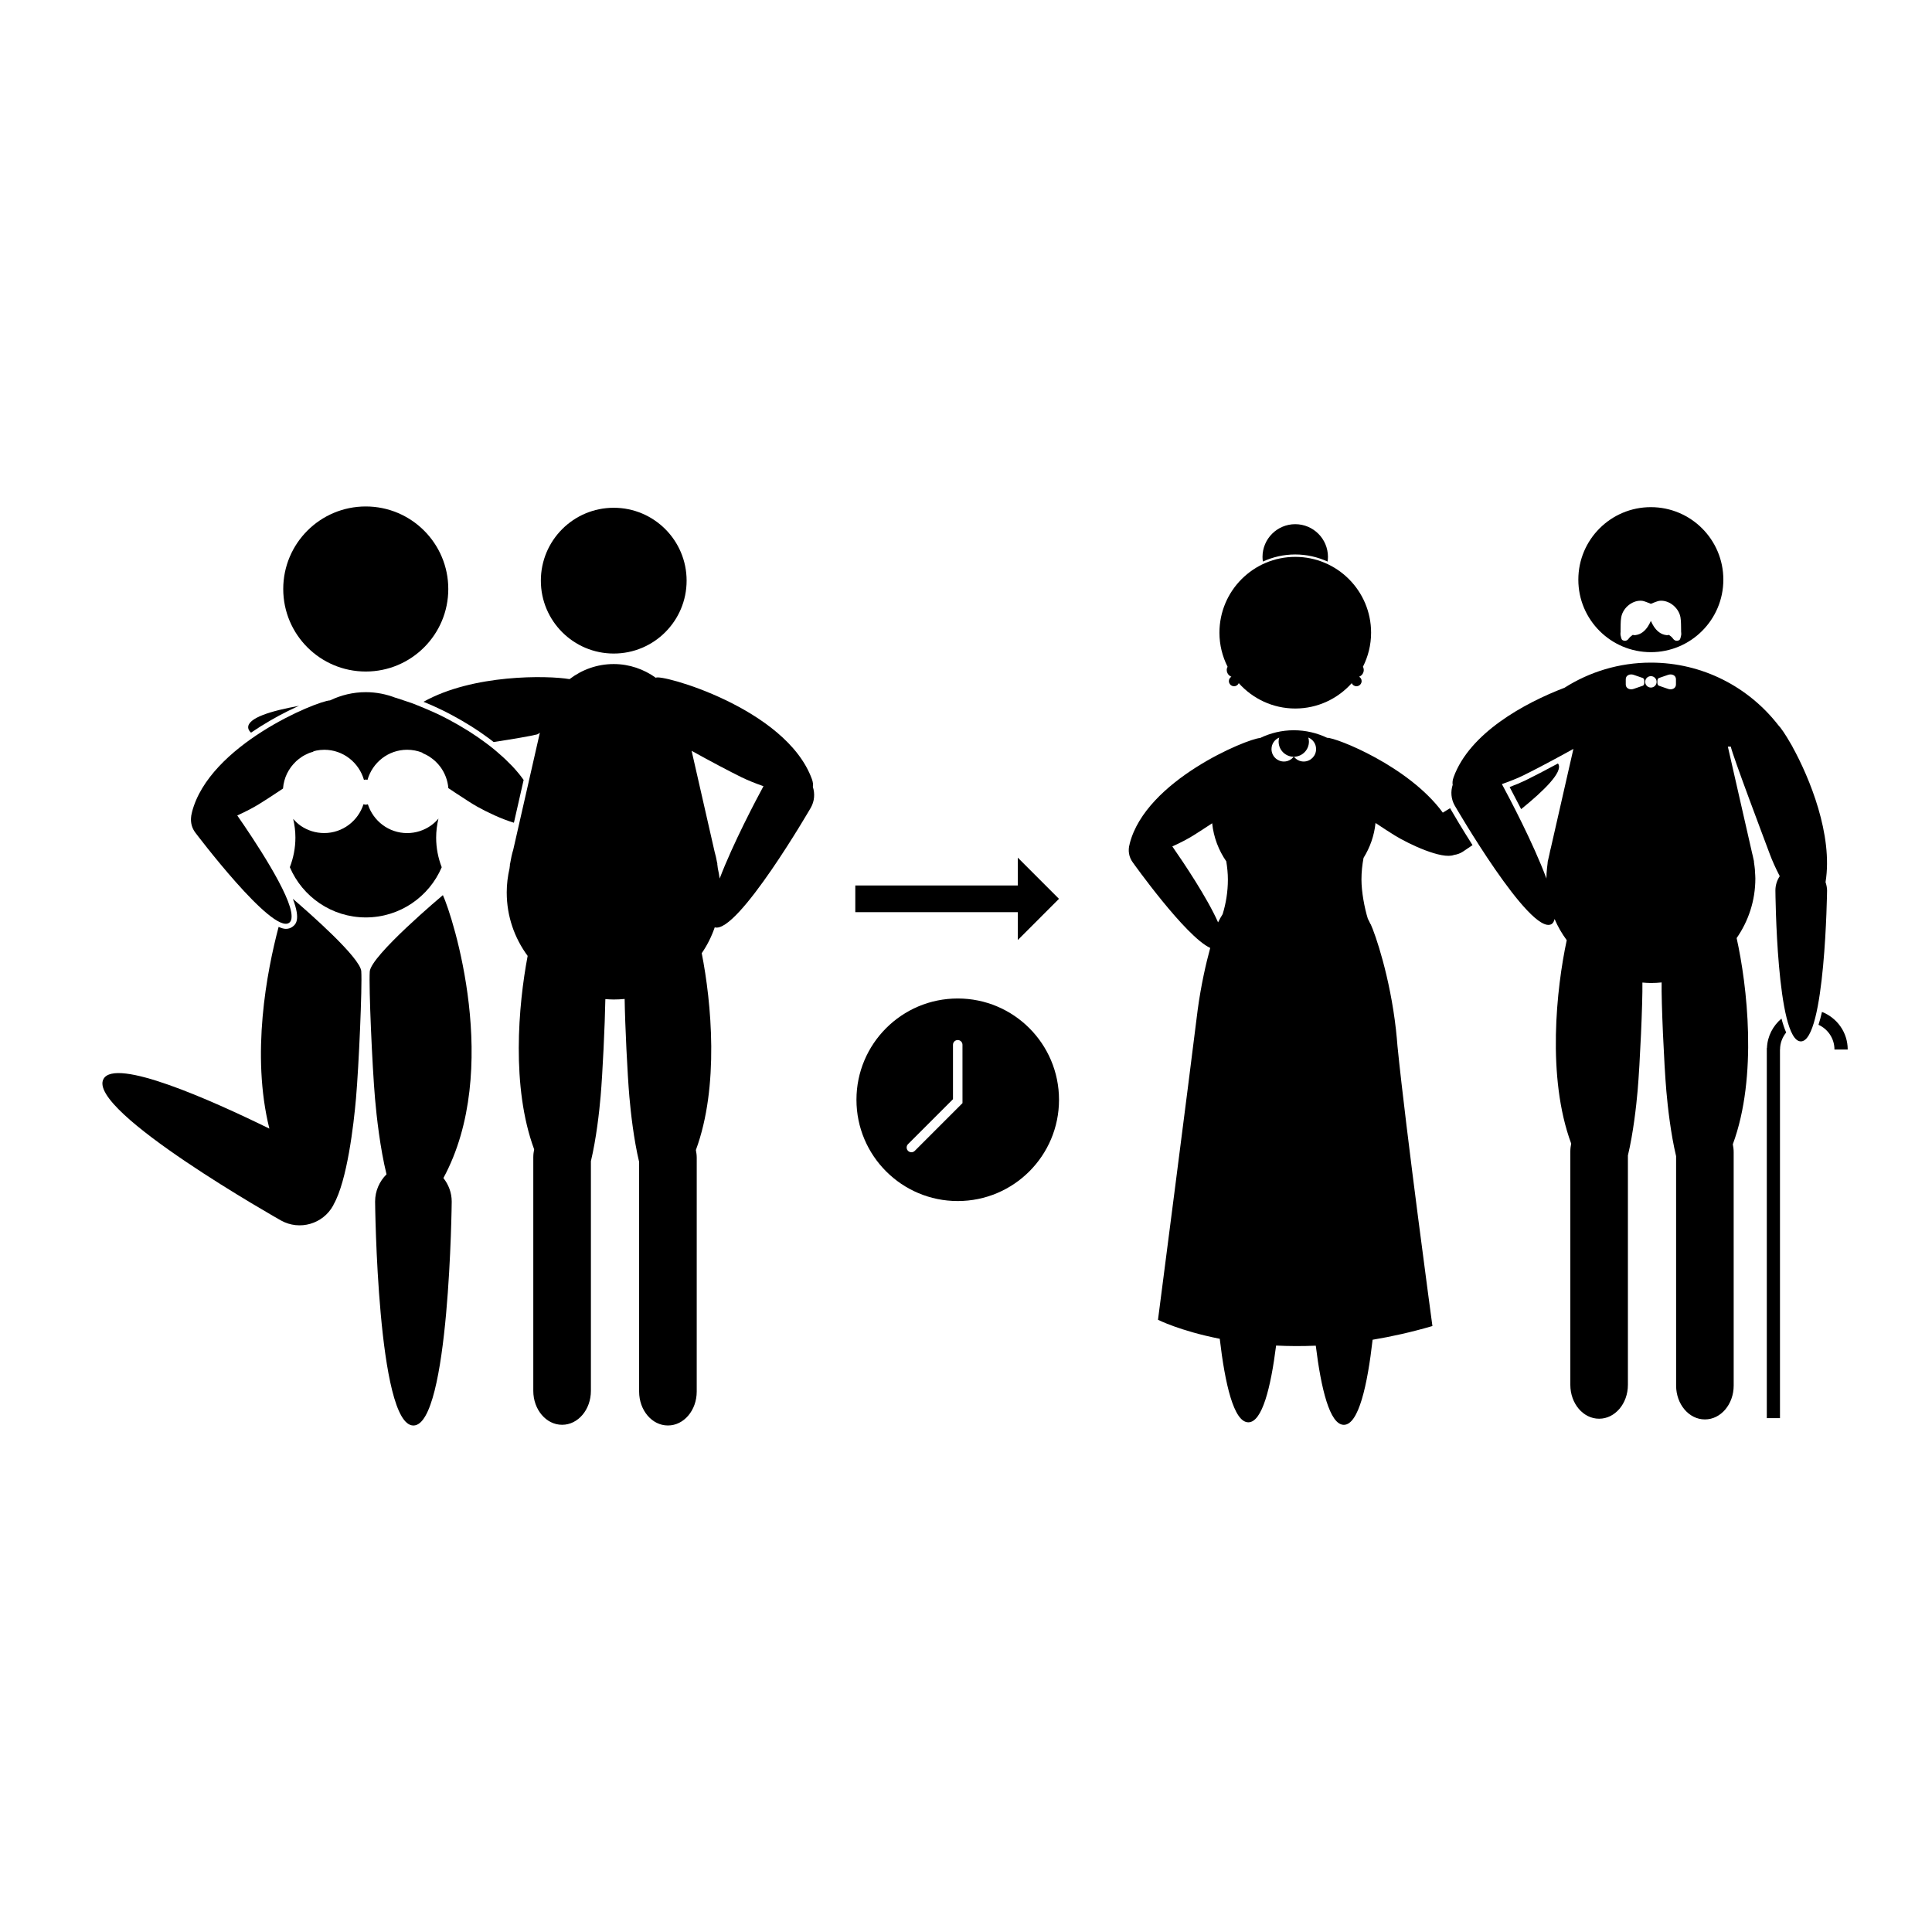 <?xml version="1.0" encoding="UTF-8"?>
<!-- Uploaded to: SVG Repo, www.svgrepo.com, Generator: SVG Repo Mixer Tools -->
<svg fill="#000000" width="800px" height="800px" version="1.1" viewBox="144 144 512 512" xmlns="http://www.w3.org/2000/svg">
 <g>
  <path d="m261.37 381.22c2.594 5.598 15.672 46.266 0.137 74.973 1.359 1.727 2.203 3.875 2.203 6.242 0 0-0.574 59.34-10.152 59.34-9.578 0-10.152-59.34-10.152-59.34 0-2.832 1.164-5.387 3.027-7.227-1.691-6.867-2.637-15.285-3.043-20.016-0.75-8.637-1.664-29.477-1.402-33.711 0.266-4.231 19.383-20.262 19.383-20.262z"/>
  <path d="m222.59 331.34c-0.777 0.359-1.422 0.672-2.082 0.996l-0.316 0.156c-0.727 0.363-1.465 0.746-2.227 1.148-0.766 0.418-1.473 0.812-2.176 1.219l-0.555 0.324c-0.648 0.383-1.309 0.781-1.965 1.188l-0.328 0.203c-0.73 0.465-1.473 0.953-2.207 1.449l-0.203 0.141c-0.457-0.414-0.742-0.855-0.762-1.359-0.109-2.543 6.019-4.418 13.504-5.754-0.234 0.102-0.445 0.18-0.684 0.289z"/>
  <path d="m262.8 300.09c0 12.078-9.789 21.871-21.867 21.871-12.082 0-21.871-9.793-21.871-21.871s9.789-21.871 21.871-21.871c12.078 0 21.867 9.793 21.867 21.871"/>
  <path d="m220.81 373.82c0.938-2.438 1.477-5.078 1.477-7.848 0-1.707-0.215-3.367-0.59-4.961 0.609 0.695 1.273 1.336 2.039 1.859 1.762 1.199 3.883 1.898 6.176 1.898 4.891 0 8.992-3.219 10.418-7.637 0.203 0.039 0.387 0.121 0.598 0.121 0.195 0 0.367-0.082 0.559-0.109 1.426 4.414 5.527 7.633 10.418 7.633 2.344 0 4.508-0.746 6.293-1.996 0.746-0.523 1.402-1.152 1.996-1.844-0.383 1.621-0.609 3.305-0.609 5.043 0 2.769 0.535 5.41 1.477 7.848-3.336 7.82-11.09 13.301-20.129 13.301-9.031-0.008-16.785-5.488-20.121-13.309z"/>
  <path d="m325.96 297.88c0 10.668-8.645 19.316-19.312 19.316s-19.316-8.648-19.316-19.316 8.648-19.316 19.316-19.316 19.312 8.648 19.312 19.316"/>
  <path d="m171.43 429.94c3.133-5.688 28.164 5.414 43.957 13.156-4.891-19.688-0.691-41.574 2.449-53.461 0.699 0.309 1.355 0.523 1.914 0.523 0.672 0 1.254-0.188 1.754-0.555 0.785-0.578 2.281-1.727 0.105-7.41 4.203 3.602 17.91 15.617 18.133 19.207 0.262 4.231-0.648 25.074-1.402 33.711-0.605 6.941-2.344 21.816-5.926 28.082-0.047 0.09-0.07 0.191-0.121 0.281-2.707 4.914-8.879 6.695-13.789 3.988 0.004 0-51.695-29.137-47.074-37.523z"/>
  <path d="m278.29 380.54c0 6.293 2.074 12.086 5.543 16.785-2.481 13.078-4.367 34.789 1.723 51.262-0.137 0.676-0.227 1.367-0.227 2.09v61.922c0 4.961 3.41 8.984 7.613 8.984h0.039c4.207 0 7.613-4.019 7.613-8.984v-60.863c1.426-5.965 2.227-13.141 2.578-17.215 0.523-6.051 1.137-18.883 1.254-25.75 0.73 0.055 1.461 0.109 2.207 0.109 0.984 0 1.949-0.051 2.906-0.145 0.102 6.812 0.727 19.859 1.258 25.973 0.352 4.074 1.152 11.25 2.578 17.215v60.859c0 4.961 3.41 8.984 7.613 8.984h0.039c4.207 0 7.613-4.019 7.613-8.984l0.004-61.922c0-0.719-0.09-1.414-0.227-2.09 6.231-16.848 4.109-39.191 1.551-52.16 1.445-2.098 2.602-4.402 3.445-6.856 6.039 1.844 25.469-31.715 25.469-31.715 0.988-1.75 1.109-3.738 0.535-5.512 0.102-0.543 0.055-1.199-0.246-2.039-6.879-18.957-40.547-28.074-41.352-26.859-3.164-2.266-6.996-3.648-11.184-3.648-4.41 0-8.449 1.512-11.695 3.996-5.883-0.996-25.605-1.34-38.703 6.004 1.641 0.664 3.406 1.441 5.281 2.367 1.441 0.715 2.961 1.527 4.508 2.418l0.543 0.316c0.613 0.359 1.234 0.73 2.031 1.223l0.297 0.18c0.719 0.453 1.441 0.926 2.156 1.41l0.695 0.484c0.527 0.363 1.047 0.734 1.688 1.211l0.629 0.469c0.25 0.191 0.5 0.398 0.75 0.59 4.938-0.754 10.035-1.621 11.516-2.019 0.211-0.055 0.469-0.238 0.742-0.465l-7.047 30.988c-0.359 1.16-0.609 2.359-0.812 3.578l-0.102 0.449h0.035c-0.047 0.316-0.074 0.645-0.117 0.961-0.469 2.07-0.742 4.195-0.742 6.398zm56.426-3.711c-0.121-0.906-0.277-1.797-0.48-2.676-0.051-0.398-0.09-0.801-0.152-1.195h0.035l-0.102-0.441c-0.168-0.953-0.379-1.891-0.641-2.805l-6.09-26.738c4.219 2.359 10.156 5.512 13.273 7.031 1.438 0.699 3.512 1.562 5.769 2.344-1.902 3.512-8.039 15.098-11.613 24.48z"/>
  <path d="m267.75 356.1c-0.867-0.555-1.84-1.188-2.871-1.867-0.156-0.105-0.316-0.211-0.48-0.316-0.516-0.344-1.039-0.691-1.566-1.043-0.004-0.004-0.012-0.004-0.016-0.012-0.172-2.082-0.922-3.988-2.082-5.582-0.023-0.031-0.047-0.066-0.07-0.098-0.359-0.48-0.754-0.918-1.184-1.328-0.055-0.055-0.109-0.117-0.172-0.168-0.402-0.371-0.848-0.711-1.305-1.02-0.098-0.066-0.18-0.137-0.277-0.195-0.449-0.281-0.926-0.523-1.422-0.742-0.117-0.051-0.227-0.117-0.348-0.16l-0.047-0.109c-1.238-0.484-2.586-0.766-3.996-0.766-5.023 0-9.211 3.387-10.523 7.984-0.152-0.02-0.293-0.09-0.449-0.09-0.176 0-0.324 0.074-0.488 0.102-1.316-4.602-5.508-7.992-10.531-7.992-0.016 0-0.031 0.004-0.047 0.004-0.695 0.004-1.375 0.074-2.035 0.207-0.156 0.031-0.301 0.086-0.457 0.121-0.133 0.031-0.25 0.082-0.379 0.117v0.086c-0.367 0.098-0.734 0.188-1.082 0.328-0.168 0.066-0.316 0.152-0.48 0.223-0.449 0.203-0.887 0.418-1.293 0.676-0.133 0.082-0.258 0.176-0.383 0.266-0.422 0.293-0.836 0.605-1.215 0.953-0.086 0.082-0.172 0.168-0.25 0.246-0.402 0.398-0.781 0.816-1.125 1.27-0.039 0.051-0.082 0.105-0.117 0.16-0.367 0.516-0.707 1.059-0.984 1.633-0.004 0.004-0.004 0.012-0.012 0.016-0.586 1.215-0.957 2.559-1.062 3.969-0.047 0.031-0.09 0.059-0.137 0.09-0.473 0.316-0.941 0.629-1.406 0.934-0.172 0.109-0.336 0.227-0.508 0.336-0.504 0.332-1.004 0.66-1.477 0.969-0.004 0-0.004 0.004-0.012 0.004-0.473 0.309-0.918 0.59-1.34 0.863-0.125 0.082-0.246 0.156-0.363 0.23-0.387 0.246-0.75 0.473-1.078 0.68-0.023 0.016-0.055 0.035-0.082 0.051-0.023 0.016-0.059 0.035-0.09 0.051-0.324 0.195-0.676 0.406-1.062 0.625-0.047 0.023-0.102 0.055-0.152 0.086-0.395 0.223-0.812 0.449-1.254 0.68-0.004 0-0.004 0.004-0.012 0.004-0.969 0.504-2.039 1.031-3.152 1.531 4.191 6.027 14.398 21.242 14.402 26.684 0.016 0.805-0.176 1.41-0.637 1.75-4.422 3.266-24.918-23.941-24.918-23.941-0.848-1.145-1.188-2.488-1.102-3.805 0.023-0.469 0.098-0.934 0.227-1.387 0.012-0.047 0.004-0.074 0.016-0.121 4.523-17.836 33.023-29.488 36.613-29.68 2.867-1.379 6.066-2.176 9.461-2.176 2.785 0 5.441 0.539 7.891 1.492l-0.016-0.031 4.312 1.438c1.691 0.648 5.414 2.168 7.652 3.273 0.035 0.016 0.066 0.035 0.102 0.051 1.422 0.707 2.91 1.5 4.438 2.379 0.176 0.102 0.359 0.207 0.535 0.312 0.605 0.352 1.215 0.719 1.824 1.098 0.156 0.098 0.309 0.188 0.465 0.281 0.707 0.441 1.414 0.91 2.121 1.391 0.227 0.156 0.453 0.312 0.68 0.473 0.516 0.359 1.02 0.719 1.527 1.094 0.246 0.18 0.492 0.363 0.742 0.551 0.676 0.508 1.34 1.031 1.996 1.578 0.18 0.152 0.352 0.301 0.527 0.453 0.504 0.43 1.004 0.867 1.492 1.309 0.238 0.215 0.473 0.434 0.707 0.656 0.5 0.473 0.988 0.957 1.461 1.449 0.141 0.145 0.293 0.293 0.434 0.438 0.578 0.621 1.133 1.254 1.668 1.906 0.172 0.211 0.336 0.422 0.508 0.641 0.266 0.336 0.516 0.684 0.766 1.031l-2.578 11.34c-1.668-0.504-3.449-1.199-5.144-1.965-1.652-0.746-3.211-1.535-4.481-2.246-0.039-0.023-0.09-0.051-0.137-0.074-0.398-0.227-0.766-0.441-1.098-0.645-0.016-0.012-0.039-0.02-0.055-0.035-0.016-0.012-0.035-0.02-0.051-0.031-0.344-0.211-0.727-0.453-1.129-0.711-0.117-0.07-0.234-0.148-0.348-0.223z"/>
  <path d="m547.12 358.43c6.012-4.863 11.18-9.906 9.824-12.004-0.02-0.035-0.055-0.055-0.082-0.086-3.211 1.727-6.473 3.43-8.484 4.41-1.215 0.59-2.731 1.234-4.312 1.824 1.09 2.047 2.09 3.977 3.055 5.856z"/>
  <path d="m612.26 421.73h-0.039v98.09h3.492v-97.688h0.02c0-1.715 0.625-3.269 1.621-4.508-0.465-1.055-0.871-2.301-1.246-3.684-2.238 1.891-3.727 4.652-3.848 7.789z"/>
  <path d="m626.84 412.17c-0.281 1.23-0.586 2.379-0.922 3.41 2.492 1.133 4.231 3.633 4.231 6.551h3.512c0-4.543-2.832-8.402-6.82-9.961z"/>
  <path d="m581.49 316.83c10.617 0 19.215-8.605 19.215-19.215 0-10.617-8.605-19.215-19.215-19.215-10.617 0-19.215 8.605-19.215 19.215-0.008 10.609 8.598 19.215 19.215 19.215zm-8.023-5.621c0.047-1.203-0.039-2.434 0.172-3.613 0.473-2.691 3.223-4.719 5.664-4.359 0.395 0.055 1.605 0.527 2.188 0.777 0.578-0.246 1.793-0.719 2.188-0.777 2.438-0.359 5.188 1.672 5.664 4.359 0.207 1.18 0.121 2.41 0.172 3.613h-0.016c0.016 0.379 0.102 0.77 0.023 1.129-0.098 0.465-0.195 1.117-0.516 1.301-0.516 0.289-1.176 0.262-1.637-0.395-0.273-0.395-0.68-0.711-1.074-0.992-0.211 0.059-0.449 0.098-0.715 0.059-1.5-0.195-2.516-1.109-3.305-2.293-0.309-0.457-0.539-0.969-0.781-1.465-0.242 0.5-0.473 1.008-0.781 1.465-0.797 1.188-1.805 2.098-3.305 2.293-0.266 0.035-0.504 0.004-0.715-0.059-0.398 0.289-0.801 0.605-1.074 0.992-0.457 0.656-1.117 0.684-1.637 0.395-0.316-0.18-0.418-0.836-0.516-1.301-0.074-0.359 0.012-0.75 0.023-1.129h-0.023z"/>
  <path d="m526.36 359.36c-9.004-12.328-28.328-19.922-30.656-19.836-2.68-1.27-5.664-2-8.828-2-3.203 0-6.227 0.75-8.934 2.055-3.387 0.176-30.293 11.18-34.566 28.023-0.012 0.047-0.004 0.07-0.016 0.117-0.469 1.598-0.23 3.375 0.832 4.816 0 0 13.977 19.672 20.531 22.68-1.137 4.156-2.434 9.844-3.32 16.367-2.301 18.711-10.523 82.176-10.523 82.176s5.875 2.969 16.367 5.031c1.375 11.793 3.691 22.137 7.578 22.137 3.684 0 5.961-9.309 7.356-20.34 3.285 0.168 6.793 0.191 10.516 0.035 1.391 11.301 3.68 20.973 7.438 20.973 3.93 0 6.254-10.578 7.621-22.547 5.023-0.836 10.312-2.016 15.852-3.633 0 0-7.031-51.855-9.262-74.215-0.102-1.379-0.23-2.734-0.379-4.07-0.012-0.098-0.02-0.203-0.023-0.293h-0.004c-1.582-13.992-5.457-25.262-6.707-27.953 0 0-0.031 0.023-0.035 0.031-0.223-0.488-0.449-0.977-0.707-1.445v-0.004c-0.891-2.863-1.688-7.141-1.688-10.387 0-1.977 0.207-3.883 0.551-5.727 1.703-2.742 2.832-5.875 3.176-9.25 1.965 1.305 3.82 2.508 5.109 3.305 3.703 2.281 12.496 6.438 15.699 5.16 0.805-0.117 1.598-0.387 2.324-0.855 0 0 0.988-0.656 2.574-1.742-2.777-4.363-4.977-8.102-5.953-9.789-0.801 0.488-1.434 0.879-1.922 1.18zm-58.344 26.898c-0.441 0.699-0.848 1.426-1.215 2.176-2.875-6.519-9.141-15.84-12.121-20.121 2.141-0.961 4.121-2.016 5.445-2.832 1.289-0.797 3.144-2 5.113-3.309 0.383 3.727 1.719 7.176 3.742 10.102 0.246 1.566 0.422 3.168 0.422 4.828-0.004 3.227-0.508 6.309-1.387 9.156zm16.246-40.445c-1.824 0-3.301-1.477-3.301-3.301 0-1.379 0.848-2.555 2.047-3.047-0.098 0.344-0.16 0.695-0.16 1.066 0 2.207 1.785 4 3.988 4.016-0.605 0.762-1.527 1.266-2.574 1.266zm5.223 0c-1.047 0-1.969-0.504-2.574-1.27 2.195-0.023 3.969-1.809 3.969-4.016 0-0.371-0.07-0.73-0.168-1.074 1.211 0.488 2.066 1.668 2.066 3.055 0.008 1.828-1.469 3.305-3.293 3.305z"/>
  <path d="m469.1 321.54c0 0.82 0.508 1.516 1.23 1.797-0.387 0.242-0.664 0.656-0.664 1.148 0 0.762 0.613 1.375 1.375 1.375 0.559 0 1.031-0.336 1.25-0.812 3.68 4.109 9.012 6.715 14.965 6.715 5.949 0 11.285-2.606 14.965-6.715 0.215 0.48 0.691 0.812 1.25 0.812 0.762 0 1.375-0.613 1.375-1.375 0-0.492-0.273-0.906-0.664-1.148 0.719-0.281 1.23-0.984 1.23-1.797 0-0.309-0.086-0.59-0.215-0.848 1.367-2.715 2.156-5.769 2.156-9.02 0-11.094-8.992-20.094-20.094-20.094-11.098 0-20.094 8.992-20.094 20.094 0 3.246 0.785 6.301 2.156 9.02-0.133 0.262-0.223 0.539-0.223 0.848z"/>
  <path d="m487.25 290.94c3.059 0 5.953 0.684 8.574 1.879 0.055-0.402 0.098-0.812 0.098-1.234 0-4.793-3.883-8.672-8.672-8.672-4.785 0-8.672 3.883-8.672 8.672 0 0.418 0.039 0.832 0.098 1.234 2.613-1.199 5.508-1.879 8.574-1.879z"/>
  <path d="m627.79 377.77c2.019-12.469-4.238-27.664-8.793-35.91h0.023c-0.172-0.312-0.367-0.613-0.543-0.922-1.387-2.418-2.555-4.102-3.215-4.766-7.824-10.07-20.031-16.57-33.77-16.57-8.422 0-16.262 2.453-22.883 6.66-10.602 4.047-25.129 11.98-29.383 23.695-0.301 0.832-0.348 1.484-0.246 2.023-0.574 1.762-0.453 3.742 0.527 5.481 0 0 20.035 34.621 25.66 31.441 0.434-0.246 0.664-0.75 0.816-1.355 0.848 2.012 1.945 3.879 3.219 5.617-2.707 12.594-5.344 36.258 1.18 53.898-0.137 0.672-0.227 1.367-0.227 2.086v61.852c0 4.957 3.406 8.973 7.609 8.973h0.039c4.203 0 7.609-4.019 7.609-8.973v-60.785c1.426-5.961 2.223-13.125 2.578-17.195 0.613-7.062 1.352-23.41 1.266-28.637 0.746 0.059 1.492 0.117 2.254 0.117 0.957 0 1.906-0.051 2.84-0.145-0.109 4.973 0.637 21.684 1.258 28.848 0.352 4.07 1.152 11.234 2.578 17.195l0.004 60.789c0 4.957 3.406 8.973 7.609 8.973h0.039c4.203 0 7.609-4.019 7.609-8.973l-0.004-61.852c0-0.719-0.09-1.414-0.227-2.086 6.656-18 3.773-42.258 1.012-54.645 3.117-4.481 4.961-9.914 4.961-15.789 0-0.57-0.051-1.125-0.086-1.684-0.016-0.238-0.016-0.473-0.035-0.707-0.051-0.574-0.133-1.137-0.215-1.703-0.02-0.137-0.031-0.277-0.051-0.418h0.035l-0.102-0.441c-0.012-0.051-0.023-0.098-0.035-0.145-0.105-0.574-0.246-1.137-0.387-1.699-0.074-0.312-0.125-0.641-0.215-0.953l-6.195-27.199h0.781c0.52 2.469 8.574 23.758 10.375 28.59 0.559 1.512 1.484 3.598 2.594 5.742-0.719 1.078-1.145 2.371-1.148 3.762 0 0 0.281 40.004 6.742 40.02 6.453 0.016 6.949-39.98 6.949-39.98-0.012-0.789-0.168-1.527-0.41-2.231zm-72.758-9.234c-0.18 0.598-0.281 1.23-0.418 1.844-0.098 0.398-0.195 0.789-0.273 1.195-0.031 0.172-0.086 0.336-0.117 0.508l-0.102 0.449h0.035c-0.059 0.395-0.098 0.785-0.141 1.184-0.016 0.133-0.035 0.262-0.047 0.395-0.086 0.836-0.152 1.684-0.152 2.543 0 0.066 0.012 0.125 0.012 0.191-3.508-9.445-9.871-21.461-11.812-25.051 2.246-0.777 4.312-1.637 5.738-2.332 3.102-1.512 9.012-4.656 13.211-6.996zm24.727-43.59c0 0.359-0.16 0.699-0.395 0.781l-2.438 0.84c-0.984 0.336-2.082-0.121-2.082-1.16v-1.41c0-1.039 1.102-1.496 2.082-1.16l2.438 0.84c0.23 0.082 0.395 0.422 0.395 0.781zm1.746 1.266c-0.836 0-1.512-0.676-1.512-1.512 0-0.836 0.676-1.512 1.512-1.512s1.512 0.676 1.512 1.512c0 0.836-0.676 1.512-1.512 1.512zm6.641-0.805c0 1.039-1.102 1.496-2.082 1.16l-2.438-0.84c-0.23-0.082-0.395-0.422-0.395-0.781v-0.484c0-0.359 0.16-0.699 0.395-0.781l2.438-0.84c0.984-0.336 2.082 0.121 2.082 1.16z"/>
  <path d="m424.64 382.2-10.914-10.918v7.375h-43.062v7.078h43.062v7.379z"/>
  <path d="m397.81 408.61c-14.82 0-26.84 12.016-26.84 26.84 0 14.82 12.016 26.84 26.84 26.84 14.82 0 26.84-12.016 26.84-26.84-0.004-14.824-12.02-26.84-26.84-26.84zm1.258 27.734-12.645 12.645c-0.246 0.246-0.57 0.367-0.891 0.367-0.324 0-0.648-0.125-0.891-0.367-0.492-0.492-0.492-1.289 0-1.785l11.91-11.906v-14.418c0-0.695 0.562-1.258 1.258-1.258 0.695 0 1.258 0.562 1.258 1.258l0.004 15.465z"/>
 </g>
</svg>